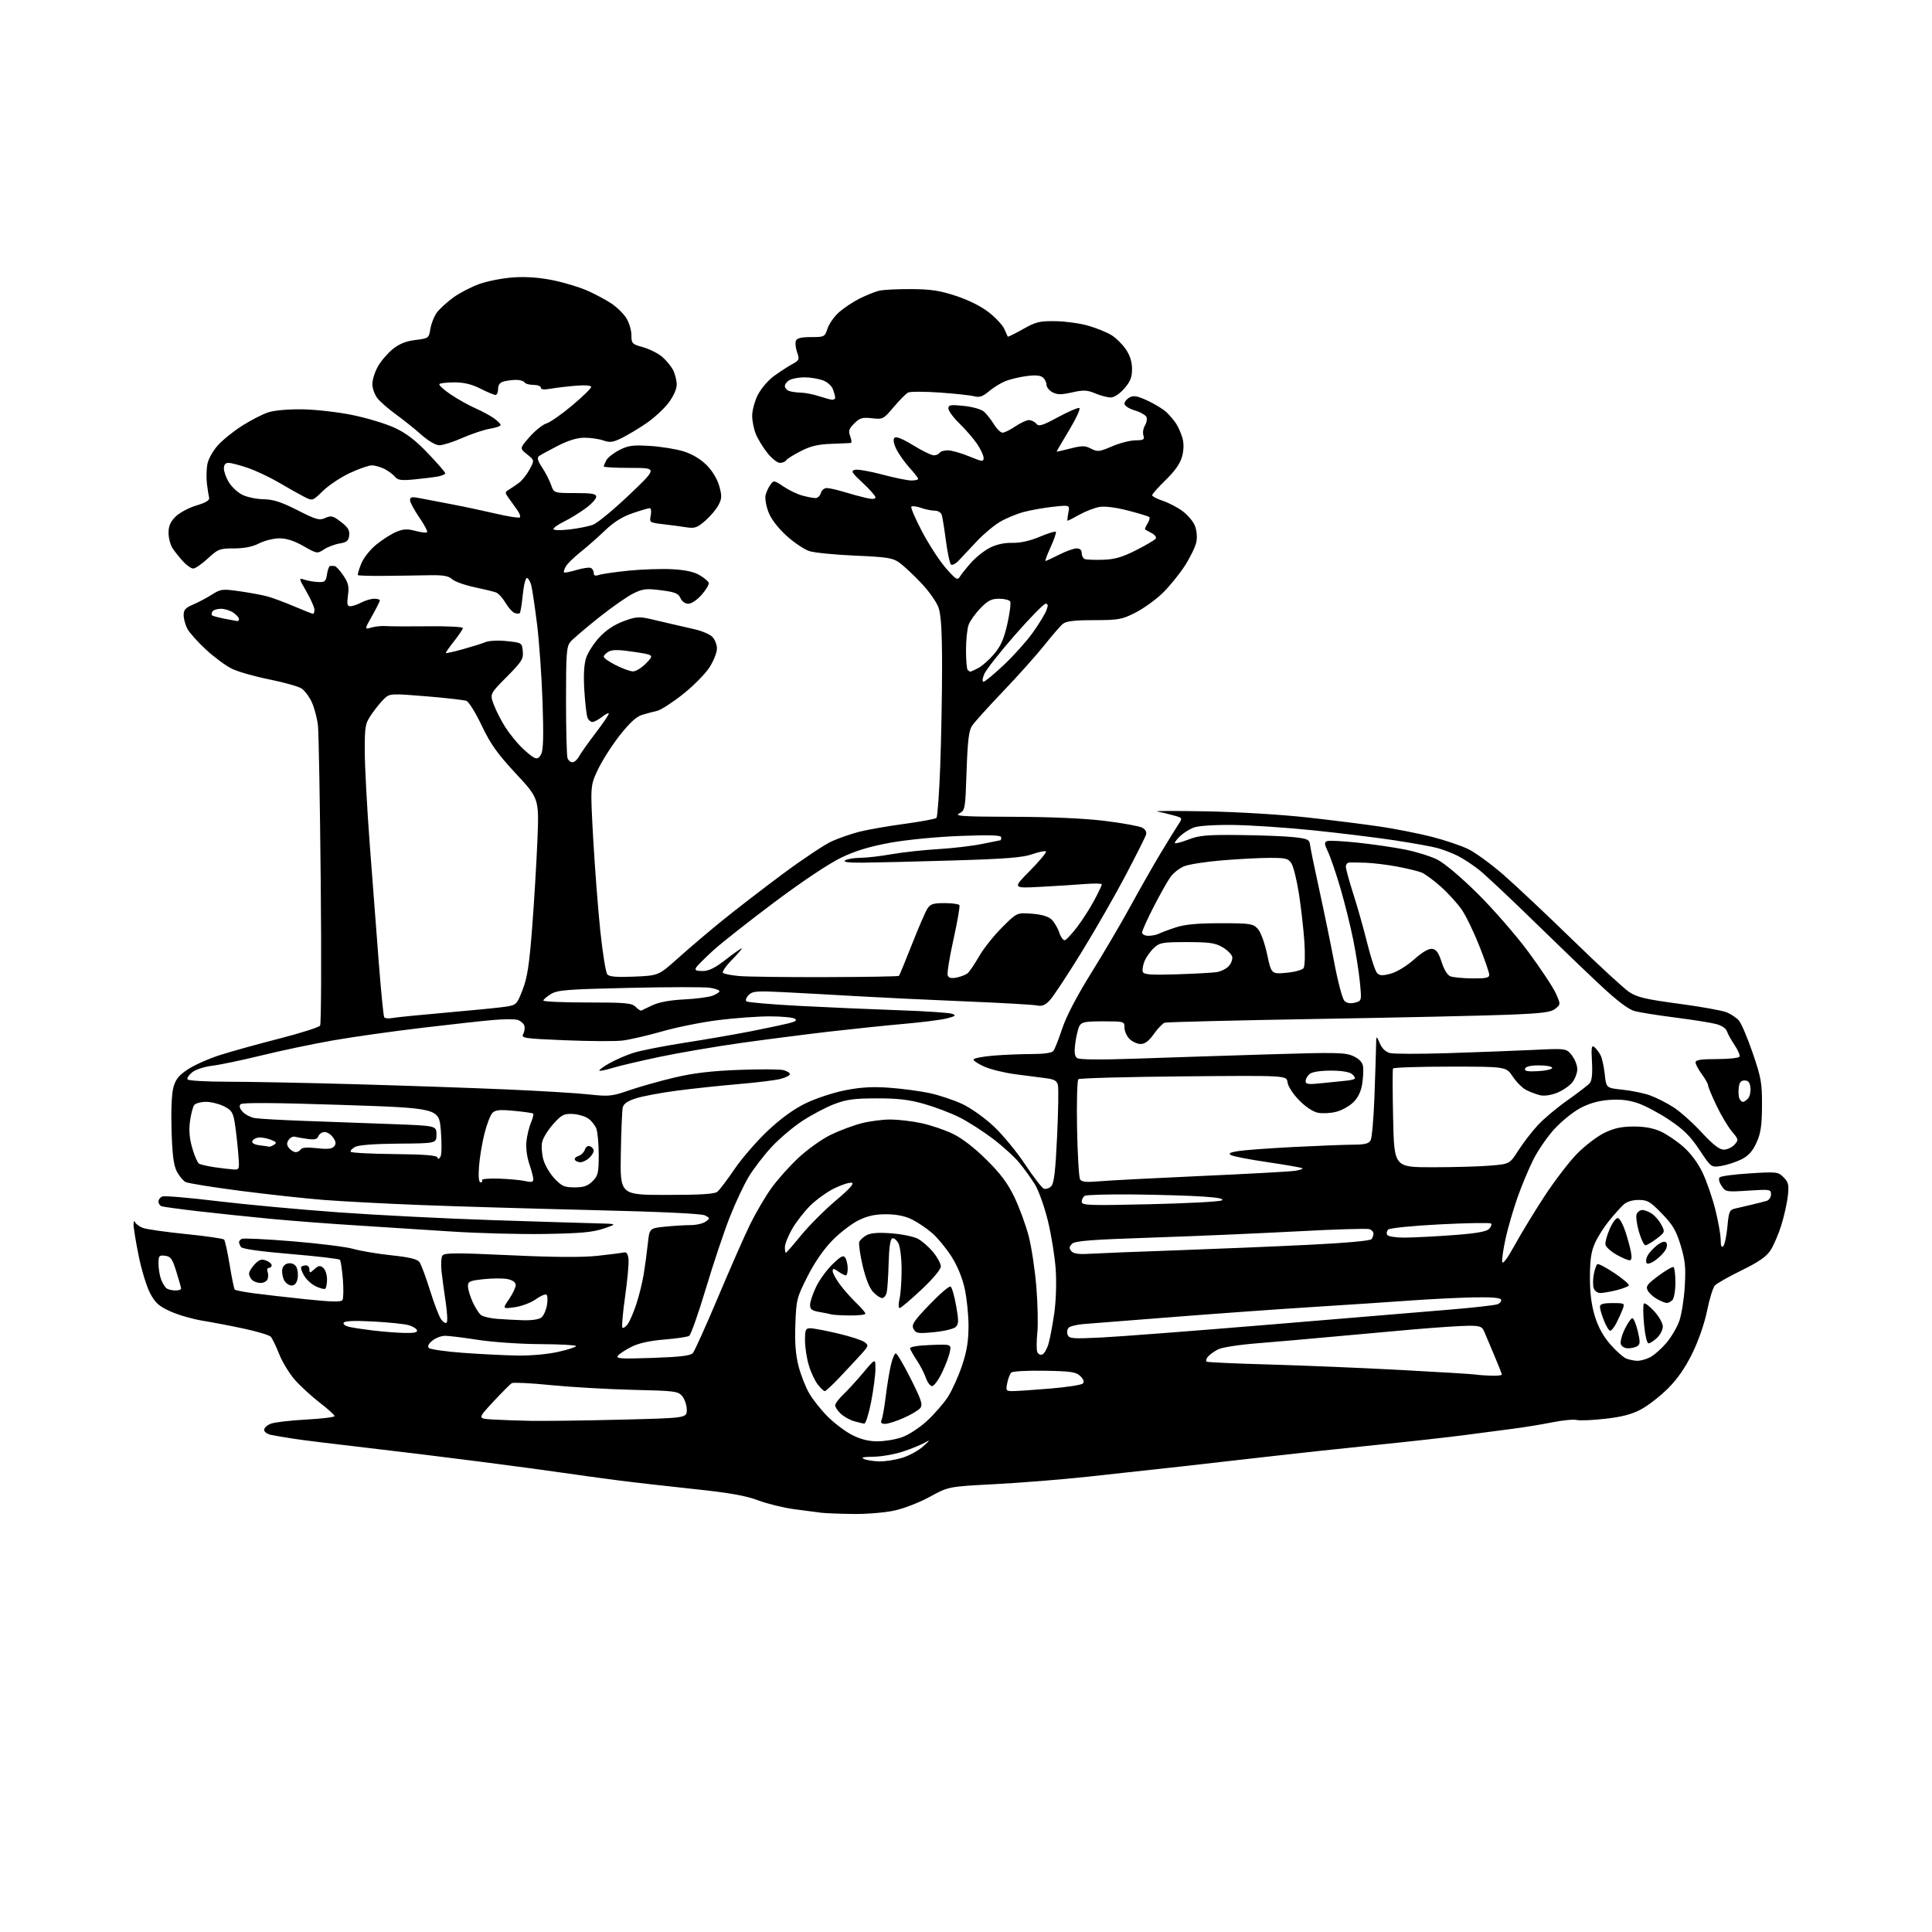 <?xml version="1.0" encoding="UTF-8" standalone="no"?>
<svg 
  version="1.1" 
  xmlns="http://www.w3.org/2000/svg" 
  xmlns:xlink="http://www.w3.org/1999/xlink" 
  xmlns:svg="http://www.w3.org/2000/svg"
  xmlns:rdf="http://www.w3.org/1999/02/22-rdf-syntax-ns#"
  xmlns:cc="http://creativecommons.org/ns#"
  xmlns:dc="http://purl.org/dc/elements/1.1/"
  viewBox="0 0 768 768"
  width="768"
  height="768"
>
<style>svg {background-color: white; }</style>"
<path stroke="none" fill="black" fill-rule="evenodd" d="M339.00,601.83C333.77,601.76 328.15,601.54 326.50,601.34C324.85,601.15 319.99,600.51 315.71,599.93C311.42,599.35 304.94,597.76 301.31,596.39C296.43,594.55 289.85,593.39 276.10,591.94C265.87,590.86 252.10,589.29 245.50,588.44C238.90,587.59 229.22,586.26 224.00,585.49C218.78,584.71 203.70,582.69 190.50,580.99C177.30,579.28 156.82,576.78 145.00,575.42C133.18,574.06 120.58,572.51 117.00,571.96C113.42,571.41 109.26,570.71 107.75,570.40C106.24,570.09 105.00,569.19 105.00,568.40C105.00,567.60 106.21,566.49 107.69,565.93C109.17,565.37 115.47,564.63 121.69,564.30C127.91,563.97 133.00,563.34 133.00,562.91C133.00,562.47 130.35,560.08 127.10,557.58C123.86,555.08 119.41,551.00 117.21,548.51C115.02,546.01 112.20,541.39 110.96,538.23C109.72,535.08 108.20,531.98 107.60,531.35C106.99,530.72 102.22,529.29 97.00,528.16C91.78,527.04 84.35,525.62 80.50,525.00C76.65,524.38 70.96,522.74 67.86,521.35C63.23,519.28 61.77,517.99 59.71,514.16C58.33,511.60 56.25,504.82 55.10,499.11C53.94,493.40 53.04,487.77 53.08,486.61C53.12,485.42 53.39,485.07 53.68,485.81C53.97,486.54 55.38,487.57 56.80,488.11C58.22,488.66 65.92,489.75 73.90,490.56C81.88,491.36 88.72,492.35 89.09,492.76C89.46,493.17 90.45,497.70 91.30,502.83C92.14,507.97 93.05,512.38 93.32,512.65C93.59,512.92 96.89,513.56 100.65,514.07C104.42,514.58 113.79,515.66 121.47,516.46C131.90,517.55 135.61,517.63 136.14,516.77C136.53,516.14 136.60,512.44 136.30,508.56C135.99,504.68 135.46,501.18 135.11,500.79C134.77,500.40 125.95,499.36 115.52,498.49C103.47,497.48 96.28,496.46 95.79,495.70C95.37,495.04 95.02,494.19 95.02,493.81C95.01,493.43 95.46,492.83 96.03,492.48C96.59,492.13 105.70,492.56 116.28,493.43C126.85,494.30 137.75,495.67 140.50,496.47C143.25,497.27 150.00,498.40 155.50,498.99C162.63,499.74 165.85,500.51 166.72,501.67C167.39,502.56 169.28,507.62 170.92,512.90C172.56,518.18 174.57,523.40 175.37,524.50C176.18,525.60 177.16,526.17 177.56,525.77C177.96,525.38 177.79,521.78 177.19,517.78C176.59,513.77 175.84,508.25 175.53,505.50C175.22,502.75 175.37,499.89 175.86,499.13C176.62,497.99 180.89,497.96 202.63,498.97C220.23,499.79 231.38,499.86 237.50,499.21C242.45,498.67 247.18,498.07 248.00,497.87C249.03,497.62 249.61,498.43 249.84,500.49C250.03,502.13 249.42,508.80 248.50,515.31C247.57,521.82 247.09,527.42 247.42,527.75C247.75,528.08 248.68,527.49 249.48,526.43C250.28,525.37 251.83,521.80 252.92,518.50C254.01,515.20 255.35,509.80 255.89,506.50C256.43,503.20 257.16,497.75 257.52,494.38C258.17,488.27 258.17,488.27 264.23,487.63C267.56,487.29 272.17,487.00 274.46,487.00C276.74,487.00 279.46,486.38 280.49,485.63C282.30,484.30 282.30,484.23 280.29,483.15C278.96,482.44 262.88,481.68 235.36,481.03C211.79,480.46 181.03,479.56 167.00,479.01C152.97,478.46 135.65,477.55 128.50,476.98C121.35,476.41 106.50,474.79 95.50,473.37C84.50,471.95 74.72,470.37 73.76,469.87C72.80,469.36 71.25,467.49 70.31,465.72C69.04,463.31 68.50,459.21 68.20,449.50C67.95,441.66 68.23,434.85 68.91,432.33C69.80,429.04 71.02,427.51 74.72,425.06C77.30,423.36 83.03,420.81 87.45,419.40C91.88,417.99 102.46,415.05 110.97,412.87C119.48,410.69 126.80,408.36 127.24,407.70C127.69,407.04 127.80,381.07 127.49,350.00C127.19,318.93 126.70,291.25 126.40,288.50C126.11,285.75 125.04,281.63 124.03,279.33C123.02,277.04 121.13,274.50 119.84,273.67C118.55,272.85 112.79,271.23 107.03,270.07C101.28,268.92 94.60,267.02 92.20,265.85C89.80,264.69 85.15,261.25 81.86,258.21C78.57,255.17 75.24,251.42 74.44,249.89C73.65,248.35 73.00,245.93 73.00,244.50C73.00,242.45 73.78,241.57 76.62,240.38C78.61,239.55 81.98,237.78 84.10,236.44C87.76,234.13 88.34,234.05 95.23,235.03C99.23,235.60 104.17,236.51 106.21,237.06C108.25,237.61 113.07,239.39 116.91,241.03C120.75,242.66 124.14,244.00 124.45,244.00C124.75,244.00 125.00,243.27 125.00,242.37C125.00,241.48 123.58,238.25 121.84,235.21C118.68,229.70 118.68,229.68 121.09,230.46C122.41,230.89 124.85,231.30 126.50,231.37C129.16,231.49 129.56,231.13 130.00,228.21C130.28,226.40 130.84,224.94 131.25,224.96C131.66,224.98 132.43,225.00 132.96,225.00C133.49,225.00 135.05,226.65 136.42,228.67C138.48,231.70 138.81,233.10 138.32,236.67C137.85,240.14 138.03,241.00 139.25,241.00C140.09,241.00 142.06,240.33 143.64,239.51C145.21,238.68 147.51,238.01 148.75,238.01C149.99,238.00 151.00,238.30 151.00,238.67C151.00,239.04 149.61,241.80 147.92,244.80C144.84,250.26 144.84,250.26 147.67,249.45C149.23,249.00 151.85,248.74 153.50,248.88C155.15,249.01 162.69,249.04 170.25,248.96C177.81,248.87 184.00,249.18 183.99,249.65C183.98,250.12 182.40,252.48 180.48,254.91C178.55,257.33 177.10,259.44 177.26,259.59C177.41,259.74 180.45,259.06 184.02,258.07C187.58,257.08 191.64,255.81 193.03,255.24C194.47,254.66 198.13,254.49 201.53,254.86C207.44,255.49 207.50,255.53 207.82,258.90C208.11,261.93 207.43,263.03 201.41,269.09C194.68,275.87 194.68,275.87 196.36,280.27C197.28,282.69 199.32,286.66 200.89,289.09C202.46,291.51 205.23,294.99 207.05,296.81C208.87,298.63 211.16,300.55 212.13,301.07C213.52,301.81 214.18,301.53 215.11,299.80C215.98,298.18 216.13,292.53 215.67,279.04C215.32,268.84 214.33,254.88 213.47,248.00C212.61,241.12 211.59,234.26 211.20,232.75C210.82,231.23 210.05,229.88 209.50,229.75C208.95,229.61 208.20,232.58 207.82,236.34C207.45,240.11 206.91,243.42 206.62,243.72C206.32,244.01 205.38,243.98 204.52,243.65C203.66,243.32 202.05,241.50 200.93,239.61C199.82,237.72 198.14,235.88 197.20,235.52C196.27,235.16 192.37,234.21 188.55,233.41C184.72,232.60 180.74,231.17 179.70,230.23C178.19,228.86 176.12,228.54 169.65,228.68C165.17,228.78 157.26,228.88 152.08,228.92C146.90,228.96 142.49,228.83 142.29,228.62C142.08,228.42 142.65,226.41 143.55,224.17C144.48,221.83 147.05,218.56 149.55,216.51C151.95,214.54 155.53,212.26 157.50,211.44C160.35,210.25 161.90,210.17 165.14,211.04C167.37,211.64 169.46,211.88 169.77,211.57C170.08,211.25 168.68,208.60 166.67,205.68C164.65,202.75 163.00,199.66 163.00,198.81C163.00,197.56 163.72,197.41 166.75,198.01C168.81,198.41 174.55,199.51 179.50,200.45C184.45,201.39 192.45,203.09 197.28,204.22C202.10,205.35 206.33,206.01 206.66,205.67C207.00,205.34 206.54,204.04 205.64,202.78C204.75,201.53 203.23,199.42 202.28,198.09C200.63,195.80 200.64,195.64 202.38,194.59C203.39,193.99 205.20,192.75 206.40,191.84C207.61,190.93 209.46,188.55 210.53,186.57C212.48,182.96 212.48,182.96 209.51,180.59C206.54,178.22 206.54,178.22 210.52,173.68C212.71,171.19 215.72,168.78 217.22,168.32C218.71,167.87 223.33,164.65 227.47,161.16C231.61,157.68 235.00,154.38 235.00,153.83C235.00,153.21 232.58,153.03 228.75,153.34C225.31,153.63 220.81,154.17 218.75,154.54C216.26,154.99 215.00,154.85 215.00,154.11C215.00,153.50 213.68,153.00 212.06,153.00C210.44,153.00 208.84,152.55 208.50,152.00C208.16,151.45 206.67,151.01 205.19,151.01C203.71,151.02 201.49,151.30 200.25,151.63C198.71,152.04 198.00,152.99 198.00,154.62C198.00,155.93 197.54,157.00 196.97,157.00C196.40,157.00 193.71,155.88 191.00,154.50C187.56,152.76 184.44,152.00 180.70,152.00C177.75,152.00 175.04,152.30 174.67,152.66C174.31,153.03 176.31,154.88 179.13,156.78C181.95,158.67 186.34,161.14 188.88,162.25C191.42,163.36 194.74,165.14 196.25,166.20C197.76,167.27 199.00,168.50 199.00,168.94C199.00,169.38 197.12,170.04 194.83,170.41C192.53,170.78 187.62,172.41 183.91,174.04C180.20,175.67 176.05,177.00 174.69,177.00C173.20,177.00 170.29,175.30 167.36,172.71C164.69,170.34 160.14,166.71 157.26,164.63C154.38,162.55 151.12,159.70 150.01,158.29C148.91,156.88 148.01,154.33 148.02,152.62C148.03,150.90 149.04,147.74 150.27,145.60C151.49,143.45 154.14,140.37 156.15,138.75C158.72,136.68 161.39,135.61 165.14,135.15C170.39,134.51 170.48,134.44 171.09,130.69C171.43,128.59 172.61,125.66 173.71,124.19C174.81,122.71 177.78,120.01 180.30,118.19C182.83,116.37 187.51,113.96 190.70,112.84C193.89,111.71 199.90,110.55 204.06,110.27C209.06,109.92 214.35,110.30 219.70,111.38C224.15,112.28 230.32,114.14 233.40,115.50C236.49,116.86 240.81,119.17 243.01,120.62C245.20,122.08 247.90,124.72 249.00,126.50C250.10,128.28 251.00,131.31 251.00,133.24C251.00,136.55 251.25,136.81 255.62,138.03C258.16,138.74 261.55,140.43 263.15,141.78C264.76,143.13 266.73,145.51 267.54,147.07C268.34,148.63 269.00,151.24 269.00,152.87C269.00,154.69 267.72,157.53 265.72,160.17C263.91,162.55 259.97,166.18 256.97,168.23C253.96,170.29 249.58,172.92 247.24,174.08C243.68,175.84 242.47,176.01 239.84,175.09C238.11,174.49 234.75,174.00 232.37,174.00C229.46,174.00 225.96,175.06 221.76,177.20C218.32,178.96 214.96,180.80 214.29,181.28C213.39,181.95 213.70,183.10 215.51,185.84C216.84,187.85 218.44,190.96 219.06,192.75C220.20,196.00 220.20,196.00 228.60,196.00C235.38,196.00 237.00,196.29 237.00,197.49C237.00,198.32 235.09,200.39 232.75,202.10C230.41,203.81 226.59,206.16 224.25,207.31C221.91,208.46 220.00,209.80 220.00,210.30C220.00,210.81 222.69,210.89 226.25,210.48C229.69,210.09 233.92,209.25 235.65,208.63C237.38,208.01 243.87,202.66 250.09,196.75C261.38,186.00 261.38,186.00 250.69,186.00C244.81,186.00 240.00,185.75 240.00,185.43C240.00,185.12 240.47,184.00 241.03,182.94C241.60,181.88 243.94,180.05 246.22,178.89C249.76,177.08 251.56,176.84 258.44,177.27C262.87,177.55 268.89,178.53 271.81,179.45C275.14,180.49 278.51,182.51 280.87,184.87C283.18,187.18 285.13,190.41 285.91,193.19C287.00,197.07 286.96,198.18 285.64,200.72C284.80,202.36 282.44,205.17 280.40,206.95C277.25,209.72 276.16,210.12 273.10,209.64C271.12,209.32 266.94,208.77 263.80,208.40C258.17,207.74 258.11,207.70 258.68,204.87C258.99,203.29 258.81,202.00 258.28,202.00C257.75,202.00 254.66,202.91 251.41,204.03C247.36,205.42 243.92,207.58 240.50,210.87C237.75,213.51 233.34,217.40 230.70,219.50C228.06,221.61 225.43,224.19 224.87,225.25C224.30,226.31 224.01,227.34 224.22,227.55C224.42,227.76 226.60,227.33 229.05,226.61C231.50,225.88 234.06,225.49 234.75,225.73C235.44,225.97 236.00,226.86 236.00,227.70C236.00,228.84 236.58,229.05 238.25,228.51C239.49,228.11 244.78,227.36 250.00,226.83C255.22,226.31 262.92,226.06 267.11,226.27C272.26,226.53 275.79,227.28 278.03,228.59C279.85,229.65 281.51,231.03 281.72,231.67C281.93,232.30 280.68,234.43 278.95,236.41C277.16,238.45 274.86,240.00 273.63,240.00C272.35,240.00 271.07,239.08 270.49,237.75C269.67,235.89 268.34,235.35 262.80,234.64C256.94,233.89 255.55,234.04 251.80,235.88C249.43,237.03 243.22,241.37 238.00,245.52C232.78,249.68 227.71,254.01 226.75,255.15C225.20,256.98 225.00,259.69 225.00,278.53C225.00,290.25 225.27,300.55 225.61,301.42C225.94,302.29 226.82,303.00 227.57,303.00C228.32,303.00 229.47,301.99 230.13,300.76C230.78,299.53 233.73,295.38 236.66,291.52C239.60,287.67 242.00,284.14 242.00,283.68C242.00,283.23 240.81,283.79 239.37,284.93C237.92,286.07 236.16,287.00 235.47,287.00C234.78,287.00 233.90,286.21 233.53,285.25C233.15,284.29 232.59,279.42 232.28,274.43C231.91,268.37 232.15,264.08 233.00,261.51C233.69,259.40 236.05,255.73 238.23,253.37C240.83,250.55 244.10,248.36 247.76,246.99C252.65,245.16 253.96,245.04 258.42,246.04C261.21,246.67 265.07,247.57 267.00,248.05C268.93,248.52 272.92,249.44 275.88,250.09C278.84,250.73 282.10,252.10 283.13,253.13C284.16,254.16 285.00,256.26 285.00,257.80C285.00,259.35 283.68,262.69 282.06,265.24C280.44,267.79 275.69,272.61 271.50,275.94C267.31,279.27 262.67,282.26 261.19,282.59C259.71,282.91 257.04,283.62 255.25,284.17C252.99,284.85 250.26,287.36 246.35,292.33C243.25,296.27 239.34,302.40 237.67,305.94C234.64,312.37 234.64,312.37 235.81,333.43C236.46,345.02 237.74,361.59 238.65,370.27C239.57,378.95 240.81,386.63 241.41,387.33C242.20,388.27 245.11,388.51 252.15,388.22C261.80,387.81 261.80,387.81 269.65,380.78C273.97,376.91 281.77,370.27 287.00,366.03C292.23,361.79 303.02,353.46 311.00,347.52C318.98,341.59 327.83,335.69 330.67,334.41C333.51,333.14 338.46,331.43 341.67,330.61C344.88,329.80 352.90,328.40 359.50,327.50C366.10,326.61 371.84,325.54 372.26,325.13C372.67,324.72 373.35,315.41 373.76,304.44C374.17,293.47 374.49,275.73 374.49,265.00C374.48,250.95 374.08,244.39 373.08,241.51C372.31,239.32 369.17,234.88 366.09,231.66C363.02,228.43 359.15,224.82 357.50,223.64C354.89,221.78 352.63,221.42 340.00,220.88C332.03,220.53 323.83,219.73 321.79,219.09C319.75,218.45 315.62,215.68 312.61,212.93C309.16,209.77 306.51,206.29 305.45,203.51C304.52,201.08 304.02,198.05 304.34,196.79C304.65,195.53 305.52,193.67 306.27,192.65C307.56,190.87 307.77,190.90 311.43,193.39C313.52,194.81 316.87,196.43 318.87,196.98C320.87,197.53 323.24,197.99 324.13,197.99C325.03,198.00 326.00,197.10 326.29,196.00C326.58,194.90 327.64,194.00 328.66,194.01C329.67,194.02 332.75,194.71 335.50,195.55C338.25,196.39 342.19,197.46 344.25,197.93C346.80,198.51 348.00,198.44 348.00,197.70C348.00,197.11 345.72,194.52 342.94,191.94C338.59,187.93 338.15,187.19 339.82,186.76C340.89,186.48 345.75,187.32 350.63,188.62C355.51,189.93 360.74,190.99 362.25,191.00C363.76,191.00 365.00,190.72 365.00,190.37C365.00,190.03 363.41,187.98 361.46,185.83C359.52,183.67 357.18,180.35 356.27,178.45C355.20,176.21 354.96,174.64 355.59,174.01C356.22,173.38 358.85,174.45 363.03,177.02C366.59,179.21 370.26,181.00 371.19,181.00C372.12,181.00 373.16,180.55 373.50,180.00C373.84,179.45 375.33,179.01 376.81,179.02C378.29,179.04 382.09,180.11 385.25,181.41C390.49,183.57 391.00,183.62 391.00,182.03C391.00,181.07 389.83,178.56 388.41,176.46C386.99,174.37 383.84,170.72 381.41,168.36C378.98,166.00 377.00,163.32 377.00,162.39C377.00,160.93 377.80,160.80 383.17,161.36C386.76,161.74 390.13,162.71 391.21,163.69C392.23,164.61 393.99,166.86 395.11,168.68C396.24,170.51 397.78,172.00 398.54,172.00C399.29,172.00 401.57,170.88 403.60,169.50C405.62,168.13 408.06,167.00 409.02,167.00C409.97,167.00 411.29,167.64 411.94,168.43C412.94,169.63 414.26,169.24 420.56,165.84C424.65,163.64 428.46,161.99 429.04,162.18C429.62,162.37 427.82,166.31 425.05,170.92C422.27,175.54 420.00,179.40 420.00,179.51C420.00,179.61 422.46,179.07 425.46,178.30C430.18,177.10 431.31,177.11 433.73,178.36C436.29,179.68 437.01,179.60 442.02,177.45C445.03,176.14 449.22,175.06 451.32,175.04C454.63,175.01 455.05,174.74 454.52,173.06C454.18,172.00 454.45,170.26 455.11,169.20C455.77,168.13 456.07,166.62 455.76,165.82C455.46,165.03 453.36,163.83 451.10,163.15C448.79,162.46 447.00,161.30 447.00,160.50C447.00,159.71 447.92,158.58 449.04,157.98C450.66,157.11 452.14,157.39 456.29,159.32C459.15,160.66 462.52,162.73 463.76,163.92C465.00,165.11 466.70,167.14 467.54,168.42C468.38,169.71 469.50,172.25 470.02,174.07C470.65,176.26 470.61,178.77 469.90,181.44C469.16,184.22 467.12,187.16 463.41,190.77C460.43,193.67 458.00,196.41 458.00,196.86C458.00,197.31 459.86,198.29 462.13,199.04C464.40,199.79 467.93,201.61 469.96,203.09C472.00,204.56 474.24,207.16 474.94,208.87C475.69,210.67 475.96,213.39 475.59,215.36C475.24,217.23 473.15,221.56 470.94,224.97C468.73,228.39 464.70,233.32 461.99,235.92C459.27,238.52 454.45,241.97 451.28,243.57C445.98,246.26 444.62,246.50 434.88,246.52C426.99,246.53 423.81,246.92 422.48,248.02C421.49,248.83 418.19,252.65 415.13,256.50C412.07,260.35 404.72,268.57 398.79,274.78C392.86,280.98 387.28,287.17 386.38,288.54C385.12,290.46 384.64,294.55 384.23,306.56C383.72,321.74 383.66,322.12 381.28,323.36C379.26,324.42 382.77,324.64 402.68,324.69C417.92,324.73 431.08,325.32 439.22,326.32C446.22,327.19 452.88,328.40 454.02,329.01C455.37,329.73 455.90,330.74 455.54,331.89C455.23,332.86 451.56,340.14 447.39,348.07C443.21,356.01 435.31,369.78 429.83,378.68C424.35,387.57 418.75,396.06 417.38,397.54C415.44,399.63 414.27,400.10 412.09,399.67C410.56,399.36 397.64,398.63 383.40,398.05C369.15,397.46 350.07,396.55 341.00,396.02C331.93,395.49 318.84,394.77 311.93,394.42C300.78,393.85 299.17,393.98 297.62,395.53C296.66,396.49 296.24,397.62 296.69,398.04C297.13,398.46 306.73,399.28 318.00,399.87C329.27,400.46 347.04,401.23 357.48,401.59C367.92,401.94 377.37,402.58 378.48,403.00C380.18,403.64 379.88,403.92 376.50,404.81C374.30,405.38 366.65,406.37 359.50,406.99C352.35,407.62 338.85,409.02 329.50,410.10C320.15,411.19 304.40,413.21 294.50,414.60C284.60,415.99 270.20,418.45 262.50,420.06C254.80,421.67 246.29,423.67 243.59,424.50C240.88,425.33 238.48,425.82 238.26,425.59C238.03,425.36 239.79,424.06 242.17,422.70C244.55,421.34 248.84,419.47 251.69,418.55C254.55,417.63 263.77,415.81 272.19,414.50C280.61,413.19 292.45,411.14 298.50,409.95C304.55,408.75 311.26,407.34 313.42,406.80C316.32,406.08 316.97,405.60 315.92,404.93C315.14,404.44 310.68,404.03 306.00,404.02C301.32,404.02 292.14,404.68 285.60,405.50C279.05,406.32 268.95,408.34 263.16,410.01C257.36,411.67 250.28,413.30 247.41,413.64C244.55,413.98 234.29,413.92 224.62,413.52C208.04,412.83 207.10,412.68 208.02,410.97C208.55,409.96 208.73,408.45 208.40,407.61C208.08,406.77 206.90,405.79 205.79,405.43C204.67,405.08 200.32,405.08 196.13,405.45C191.93,405.81 179.05,407.23 167.50,408.61C155.95,409.98 140.10,412.22 132.29,413.59C124.47,414.96 111.74,417.63 104.00,419.54C96.25,421.44 87.44,423.28 84.41,423.64C81.34,424.00 77.82,425.14 76.44,426.22C75.09,427.29 74.24,428.57 74.55,429.08C74.86,429.59 82.04,430.00 90.50,430.00C98.97,430.00 121.78,430.45 141.20,430.99C160.61,431.54 187.53,432.47 201.00,433.05C214.47,433.63 229.37,434.53 234.10,435.05C242.07,435.92 243.23,435.80 250.10,433.42C254.17,432.02 262.23,429.74 268.00,428.37C275.63,426.56 282.63,425.73 293.63,425.30C301.95,424.98 309.93,425.02 311.38,425.38C312.82,425.74 314.00,426.46 314.00,426.98C314.00,427.50 312.31,428.36 310.25,428.89C308.19,429.43 300.65,430.35 293.50,430.95C286.35,431.56 275.32,432.73 269.00,433.56C262.68,434.39 255.36,435.77 252.75,436.62C249.36,437.72 247.86,438.78 247.53,440.33C247.28,441.52 246.94,449.81 246.78,458.75C246.50,475.00 246.50,475.00 265.06,475.00C278.42,475.00 284.05,474.65 285.16,473.75C286.01,473.06 289.09,468.99 292.00,464.71C294.92,460.43 300.86,453.58 305.20,449.49C310.44,444.57 315.53,440.88 320.30,438.56C324.26,436.64 331.31,434.31 335.96,433.40C342.16,432.18 346.83,431.91 353.46,432.39C358.43,432.74 365.61,433.70 369.41,434.50C373.21,435.31 379.09,437.26 382.48,438.84C385.96,440.47 391.42,444.35 395.06,447.77C398.60,451.10 404.20,457.89 407.50,462.87C410.80,467.84 414.14,472.18 414.93,472.49C415.71,472.81 417.03,472.40 417.85,471.58C418.99,470.43 419.55,465.81 420.21,451.79C420.68,441.73 420.83,432.51 420.53,431.31C420.11,429.60 419.05,429.01 415.75,428.60C413.41,428.32 407.95,427.61 403.61,427.03C399.27,426.45 393.76,425.10 391.36,424.04C388.96,422.98 387.00,421.70 387.00,421.20C387.00,420.70 390.44,420.00 394.65,419.65C398.86,419.29 405.78,419.00 410.03,419.00C415.02,419.00 418.10,418.56 418.74,417.75C419.28,417.06 420.86,413.05 422.26,408.84C423.88,403.97 428.05,395.97 433.74,386.84C438.65,378.95 445.72,366.93 449.43,360.13C453.15,353.32 458.53,343.87 461.39,339.13C464.25,334.38 467.39,329.29 468.37,327.81C470.15,325.12 470.15,325.12 466.32,324.08C464.22,323.50 461.38,322.82 460.00,322.57C458.62,322.32 467.40,322.30 479.50,322.52C491.83,322.75 509.41,323.81 519.50,324.93C529.40,326.03 542.45,327.67 548.50,328.56C554.55,329.46 563.77,331.28 569.00,332.60C574.23,333.93 580.83,336.15 583.67,337.54C586.51,338.93 592.81,343.53 597.67,347.76C602.53,351.99 614.91,363.65 625.19,373.67C635.48,383.70 645.60,393.02 647.69,394.39C650.82,396.44 654.36,397.27 667.44,399.01C676.21,400.18 684.76,401.72 686.44,402.43C688.12,403.14 690.28,404.60 691.23,405.67C692.19,406.74 694.65,412.54 696.72,418.56C700.10,428.42 700.46,430.48 700.42,439.50C700.38,447.48 699.94,450.45 698.24,454.20C696.70,457.61 695.07,459.43 692.31,460.83C690.21,461.89 686.64,463.07 684.37,463.45C680.24,464.13 680.24,464.13 675.57,457.11C671.94,451.64 669.25,448.98 663.52,445.14C659.46,442.43 653.80,439.43 650.94,438.48C647.27,437.26 643.87,436.90 639.48,437.25C635.23,437.59 631.56,438.66 628.02,440.58C625.16,442.14 620.58,445.86 617.85,448.86C615.11,451.85 611.38,457.27 609.55,460.90C607.73,464.53 604.88,471.32 603.24,476.00C601.59,480.68 599.47,487.96 598.53,492.18C597.60,496.41 596.98,500.66 597.16,501.62C597.37,502.71 599.19,500.28 602.00,495.17C604.48,490.66 609.79,481.91 613.82,475.73C617.85,469.56 623.70,461.89 626.82,458.71C629.94,455.52 634.82,451.78 637.66,450.38C641.52,448.49 644.45,447.84 649.27,447.81C653.59,447.79 657.15,448.42 660.10,449.75C662.52,450.84 666.63,453.62 669.23,455.93C672.19,458.56 675.06,462.45 676.88,466.32C678.48,469.72 680.74,476.30 681.90,480.94C683.05,485.58 684.00,490.96 684.00,492.89C684.00,495.28 684.33,496.07 685.02,495.38C685.58,494.82 686.32,491.34 686.67,487.66C687.24,481.48 687.49,480.92 689.90,480.38C691.33,480.06 694.30,479.37 696.50,478.84C698.70,478.31 701.29,477.65 702.25,477.37C703.21,477.09 704.00,475.93 704.00,474.78C704.00,472.79 703.64,472.73 694.98,473.29C686.18,473.86 685.92,473.81 684.33,471.38C683.37,469.92 683.07,468.53 683.60,468.01C684.10,467.52 689.50,466.81 695.62,466.43C706.29,465.76 706.82,465.82 708.99,467.99C710.94,469.94 711.18,470.96 710.70,475.38C710.39,478.19 709.22,483.46 708.08,487.09C706.95,490.71 705.00,495.21 703.76,497.09C702.12,499.57 698.98,501.73 692.28,505.00C687.21,507.48 682.45,510.18 681.69,511.00C680.94,511.82 679.54,516.33 678.60,521.00C677.57,526.07 675.20,532.91 672.73,537.96C669.92,543.69 666.79,548.20 663.02,551.96C659.95,555.01 655.17,558.72 652.39,560.22C648.72,562.20 644.81,563.23 638.14,563.98C633.09,564.56 627.93,564.77 626.69,564.46C625.45,564.15 621.08,564.58 616.97,565.41C612.86,566.24 605.90,567.38 601.50,567.94C597.10,568.50 588.55,569.62 582.50,570.43C576.45,571.24 560.25,573.05 546.50,574.45C532.75,575.86 513.85,577.89 504.50,578.98C495.15,580.06 479.18,581.88 469.00,583.01C458.82,584.15 442.20,585.97 432.07,587.05C421.93,588.14 405.39,589.46 395.33,589.98C377.02,590.94 377.02,590.94 369.62,595.00C365.46,597.28 359.22,599.69 355.36,600.51C351.59,601.31 344.23,601.91 339.00,601.83zM349.57,580.93C351.81,580.97 355.86,580.34 358.57,579.53C361.28,578.73 365.07,576.66 367.00,574.93C369.67,572.54 369.87,572.17 367.86,573.35C366.40,574.21 362.48,575.83 359.14,576.95C355.80,578.08 350.46,579.03 347.28,579.07C343.13,579.12 342.06,579.38 343.50,580.00C344.60,580.47 347.33,580.89 349.57,580.93zM348.57,572.95C351.36,572.98 355.76,572.28 358.36,571.39C361.05,570.48 365.38,567.68 368.44,564.88C371.39,562.18 375.17,557.84 376.84,555.24C378.50,552.63 381.02,547.05 382.43,542.82C384.35,537.09 385.00,533.09 385.00,527.02C385.00,522.55 384.29,515.79 383.43,512.00C382.46,507.73 380.43,502.88 378.11,499.30C376.04,496.11 372.69,492.04 370.65,490.26C368.61,488.47 365.06,486.05 362.76,484.88C359.91,483.42 356.64,482.73 352.49,482.69C348.04,482.65 345.05,483.27 341.45,485.00C338.73,486.31 334.02,489.89 330.98,492.97C327.44,496.58 323.88,501.71 321.01,507.37C316.74,515.80 316.53,516.61 316.17,526.40C315.90,533.68 316.26,538.46 317.43,543.04C318.33,546.56 320.26,551.47 321.71,553.94C323.15,556.41 326.45,560.55 329.03,563.13C331.62,565.71 335.93,568.97 338.61,570.37C341.90,572.08 345.16,572.92 348.57,572.95zM343.56,565.91C342.98,565.86 341.14,565.42 339.47,564.94C337.80,564.45 335.44,563.13 334.22,561.99C333.00,560.85 332.00,559.35 332.00,558.65C332.00,557.95 333.41,556.05 335.12,554.44C336.84,552.82 340.44,548.89 343.12,545.70C348.00,539.90 348.00,539.90 348.00,544.11C348.00,546.43 347.24,552.30 346.31,557.16C345.37,562.02 344.14,565.96 343.56,565.91zM351.86,566.00C350.28,566.00 349.95,565.58 350.49,564.25C350.88,563.29 351.61,559.12 352.11,555.00C352.61,550.88 353.51,545.36 354.11,542.75C354.71,540.14 355.60,538.00 356.09,538.00C356.58,538.00 359.26,542.54 362.04,548.09C366.33,556.62 366.90,558.41 365.80,559.75C365.09,560.61 362.12,562.38 359.22,563.66C356.32,564.95 353.01,566.00 351.86,566.00zM211.00,564.81C216.22,564.91 232.31,564.70 246.75,564.34C273.00,563.68 273.00,563.68 273.00,560.45C273.00,558.67 272.21,556.25 271.25,555.06C269.60,553.02 268.48,552.88 251.50,552.48C241.60,552.24 226.98,551.40 219.02,550.61C211.05,549.81 204.04,549.46 203.43,549.83C202.82,550.20 199.52,553.51 196.09,557.20C189.87,563.90 189.87,563.90 195.68,564.26C198.88,564.46 205.78,564.71 211.00,564.81zM327.86,553.00C327.47,553.00 326.21,551.81 325.07,550.36C323.93,548.91 322.32,545.46 321.50,542.68C320.67,539.91 320.00,535.47 320.00,532.82C320.00,528.57 320.25,528.00 322.13,528.00C323.30,528.00 328.19,528.93 333.01,530.06C337.83,531.19 342.61,532.73 343.64,533.49C345.41,534.79 345.33,535.04 342.01,538.68C340.10,540.78 336.29,544.86 333.55,547.75C330.81,550.64 328.25,553.00 327.86,553.00zM402.62,552.98C404.21,552.98 410.88,552.52 417.46,551.98C424.03,551.43 429.86,550.54 430.42,549.98C431.09,549.31 430.77,548.34 429.46,547.04C427.76,545.37 425.84,545.08 415.21,544.89C408.45,544.77 402.50,545.10 401.98,545.62C401.46,546.14 400.75,548.01 400.39,549.78C399.79,552.81 399.92,553.00 402.62,552.98zM370.52,551.00C369.79,551.00 368.69,549.54 368.06,547.75C367.44,545.96 365.83,542.83 364.48,540.79C363.13,538.75 361.91,536.61 361.76,536.04C361.60,535.38 364.66,534.86 369.84,534.66C378.18,534.34 378.18,534.34 377.58,537.42C377.24,539.11 375.82,542.86 374.41,545.75C373.00,548.64 371.26,551.00 370.52,551.00zM592.75,546.86C595.09,546.94 597.00,546.74 597.00,546.42C597.00,546.10 595.63,542.61 593.95,538.67C592.27,534.73 590.48,530.49 589.97,529.25C589.17,527.32 588.30,527.00 583.77,527.01C580.87,527.02 571.08,527.67 562.00,528.45C552.92,529.24 538.30,530.56 529.50,531.38C520.70,532.21 507.52,533.36 500.22,533.94C492.63,534.53 485.74,535.60 484.15,536.42C482.61,537.22 480.80,538.53 480.13,539.35C479.45,540.16 479.26,541.03 479.70,541.29C480.14,541.54 491.30,542.05 504.50,542.41C517.70,542.78 541.10,543.75 556.50,544.57C571.90,545.39 585.40,546.21 586.50,546.40C587.60,546.58 590.41,546.79 592.75,546.86zM650.80,540.94C652.06,540.97 654.38,540.34 655.95,539.53C657.52,538.72 660.40,536.19 662.35,533.91C664.30,531.63 666.63,527.68 667.54,525.13C668.44,522.59 669.43,516.39 669.72,511.36C670.17,503.77 669.89,501.00 668.08,495.03C666.30,489.16 664.94,486.86 660.64,482.43C656.00,477.64 654.92,477.00 651.38,477.00C648.83,477.00 646.64,477.69 645.34,478.90C644.21,479.95 641.67,482.78 639.69,485.21C637.70,487.63 635.17,491.61 634.06,494.06C632.52,497.46 632.04,500.65 632.02,507.64C632.01,514.01 632.61,518.75 633.99,523.25C635.33,527.59 637.36,531.26 640.16,534.45C642.46,537.06 645.27,539.57 646.42,540.03C647.56,540.49 649.53,540.90 650.80,540.94zM259.33,539.79C270.21,539.42 274.48,538.92 275.40,537.89C276.09,537.13 280.63,527.05 285.50,515.50C290.36,503.95 296.11,490.90 298.28,486.50C300.45,482.10 304.16,475.78 306.52,472.45C308.88,469.13 313.75,463.66 317.34,460.30C320.93,456.94 326.71,452.81 330.19,451.12C333.66,449.43 339.18,447.36 342.46,446.52C345.74,445.68 350.91,445.01 353.96,445.02C357.01,445.03 362.50,445.67 366.17,446.45C369.84,447.23 375.47,449.12 378.67,450.66C382.36,452.42 387.29,456.21 392.10,460.98C397.82,466.64 400.59,470.36 403.29,476.00C405.26,480.12 407.79,487.04 408.92,491.37C410.04,495.71 411.42,504.81 411.97,511.61C412.52,518.40 412.69,526.64 412.35,529.91C412.01,533.18 412.00,536.55 412.33,537.41C412.66,538.27 413.55,538.73 414.32,538.43C415.09,538.14 416.20,536.23 416.79,534.20C417.39,532.16 418.41,526.71 419.08,522.08C419.78,517.14 420.02,509.91 419.66,504.58C419.32,499.59 417.92,490.89 416.54,485.26C415.16,479.62 412.83,473.10 411.36,470.76C409.89,468.42 407.14,464.60 405.25,462.29C403.36,459.97 398.60,455.63 394.66,452.64C390.72,449.65 384.71,445.81 381.30,444.11C377.89,442.41 371.59,440.03 367.30,438.81C361.35,437.12 356.88,436.60 348.50,436.62C339.44,436.64 336.44,437.05 331.50,438.95C328.20,440.22 322.51,443.24 318.85,445.65C315.19,448.06 309.72,452.69 306.71,455.95C303.69,459.21 299.62,464.51 297.66,467.73C295.71,470.95 292.26,478.29 290.01,484.04C287.75,489.79 283.49,502.55 280.54,512.39C277.59,522.23 274.62,530.62 273.95,531.03C273.28,531.45 268.85,532.10 264.11,532.48C258.55,532.93 253.98,533.92 251.21,535.28C248.85,536.45 246.38,538.05 245.71,538.84C244.67,540.10 246.47,540.23 259.33,539.79zM205.63,538.85C210.95,538.94 217.73,538.33 221.88,537.39C225.79,536.51 229.00,535.47 229.00,535.08C229.00,534.69 222.59,534.35 214.75,534.31C206.89,534.28 195.82,533.52 190.07,532.62C184.34,531.73 178.43,531.00 176.93,531.00C175.44,531.00 173.16,531.87 171.86,532.93C170.29,534.21 169.84,535.19 170.50,535.85C171.05,536.39 177.12,537.26 184.00,537.77C190.88,538.28 200.61,538.77 205.63,538.85zM647.22,535.98C645.96,535.99 644.66,535.28 644.32,534.39C643.98,533.51 644.67,530.81 645.84,528.39C647.01,525.98 648.38,524.00 648.89,524.00C649.39,524.00 650.35,526.30 651.03,529.11C652.04,533.35 652.02,534.37 650.88,535.10C650.12,535.58 648.47,535.98 647.22,535.98zM655.30,534.00C654.70,534.00 653.92,530.69 653.53,526.43C653.13,522.26 653.12,518.55 653.49,518.18C653.86,517.81 655.70,519.19 657.58,521.24C659.46,523.29 661.00,526.02 661.00,527.31C661.00,528.60 659.96,530.63 658.69,531.83C657.41,533.02 655.89,534.00 655.30,534.00zM437.78,531.68C444.77,531.34 475.02,529.02 505.00,526.53C534.98,524.04 567.15,521.36 576.50,520.58C585.85,519.80 594.31,518.84 595.29,518.46C596.28,518.07 596.91,517.25 596.69,516.63C596.42,515.86 592.78,515.58 585.40,515.74C579.40,515.87 568.20,516.43 560.50,516.99C552.80,517.55 535.70,518.68 522.50,519.51C509.30,520.33 484.32,522.12 467.00,523.48C449.68,524.84 433.34,526.12 430.69,526.33C428.05,526.55 425.40,527.20 424.81,527.79C424.22,528.38 424.03,529.64 424.39,530.59C424.99,532.14 426.32,532.24 437.78,531.68zM160.83,529.87C164.57,529.96 166.05,529.64 165.77,528.80C165.55,528.15 164.05,527.23 162.43,526.77C160.82,526.30 154.50,525.65 148.40,525.32C141.03,524.92 137.07,525.07 136.64,525.78C136.26,526.40 137.24,527.11 139.02,527.50C140.69,527.87 145.08,528.52 148.78,528.95C152.47,529.38 157.90,529.80 160.83,529.87zM371.35,529.55C364.88,530.17 364.10,530.05 363.15,528.28C362.25,526.59 363.13,525.24 369.52,518.58C373.60,514.32 377.36,511.10 377.88,511.42C378.40,511.74 379.39,515.18 380.08,519.05C381.14,525.00 381.12,526.31 379.92,527.48C379.14,528.24 375.28,529.17 371.35,529.55zM640.08,529.00C639.61,529.00 638.49,527.19 637.61,524.98C636.72,522.77 636.00,520.29 636.00,519.48C636.00,518.37 637.25,518.00 640.98,518.00C645.87,518.00 645.94,518.04 645.00,520.51C644.47,521.89 643.35,524.36 642.50,526.01C641.65,527.65 640.56,529.00 640.08,529.00zM208.06,524.82C211.27,524.92 214.29,524.47 215.20,523.75C216.07,523.06 217.07,520.85 217.42,518.83C217.77,516.81 217.67,514.92 217.20,514.63C216.73,514.33 214.80,515.19 212.92,516.53C211.03,517.87 207.29,519.27 204.60,519.64C199.72,520.31 199.72,520.31 202.36,516.42C203.81,514.29 205.00,511.78 205.00,510.85C205.00,509.77 203.87,508.91 201.89,508.48C200.17,508.10 195.90,508.10 192.39,508.48C186.70,509.08 186.00,509.40 186.02,511.33C186.03,512.52 186.86,515.30 187.86,517.50C188.86,519.70 190.33,522.03 191.12,522.69C191.91,523.34 194.79,524.04 197.53,524.26C200.26,524.47 205.00,524.72 208.06,524.82zM337.75,522.92C334.31,522.88 331.05,522.69 330.50,522.50C329.95,522.32 327.81,521.88 325.75,521.54C322.74,521.03 322.00,520.48 322.01,518.70C322.02,517.49 323.10,514.25 324.43,511.50C325.75,508.75 328.70,504.71 330.97,502.52C334.36,499.27 335.27,498.81 336.04,500.02C336.55,500.84 336.98,502.74 336.98,504.25C336.99,505.76 336.65,507.00 336.22,507.00C335.79,507.00 334.44,506.30 333.22,505.44C331.38,504.16 331.00,504.13 331.00,505.29C331.00,506.07 332.29,508.45 333.88,510.60C335.46,512.74 338.38,516.05 340.38,517.95C342.37,519.84 344.00,521.75 344.00,522.20C344.00,522.64 341.19,522.96 337.75,522.92zM357.62,519.98C357.12,519.99 357.10,518.39 357.59,516.25C358.05,514.19 358.42,508.90 358.40,504.50C358.38,500.05 357.81,495.47 357.12,494.19C356.43,492.92 355.33,492.05 354.68,492.27C353.91,492.53 353.41,495.92 353.25,502.08C353.11,507.26 352.77,512.51 352.48,513.75C352.20,514.99 351.37,516.00 350.66,516.00C349.94,516.00 348.32,514.90 347.06,513.57C345.63,512.04 344.08,508.14 342.91,503.10C341.88,498.68 341.28,494.44 341.57,493.68C341.87,492.91 343.19,491.70 344.51,490.99C346.17,490.11 349.23,489.88 354.34,490.27C358.43,490.58 363.13,491.53 364.79,492.39C366.46,493.25 369.21,495.65 370.91,497.71C372.61,499.77 374.00,502.34 374.00,503.43C374.00,504.60 370.84,508.37 366.25,512.68C361.99,516.68 358.10,519.97 357.62,519.98zM662.55,517.96C661.97,517.94 660.27,517.25 658.78,516.44C657.28,515.63 655.58,514.09 655.01,513.02C654.12,511.35 654.70,510.55 659.24,507.16C662.13,505.00 664.84,503.44 665.25,503.68C665.66,503.92 666.00,506.70 666.00,509.86C666.00,513.02 665.46,516.14 664.80,516.80C664.14,517.46 663.13,517.98 662.55,517.96zM636.12,514.00C635.03,514.00 633.86,513.12 633.51,512.04C633.17,510.97 633.19,508.49 633.56,506.53C633.93,504.58 634.57,502.77 634.99,502.51C635.40,502.25 638.50,503.89 641.86,506.14C645.22,508.40 647.76,510.58 647.50,511.00C647.24,511.41 645.03,512.26 642.57,512.88C640.12,513.49 637.22,514.00 636.12,514.00zM69.75,512.98C70.99,512.99 71.99,512.66 71.99,512.25C71.98,511.84 71.13,508.80 70.10,505.50C68.51,500.36 67.86,499.45 65.62,499.18C63.23,498.90 63.00,499.18 63.00,502.37C63.00,504.29 63.48,507.13 64.06,508.66C64.65,510.20 65.66,511.80 66.31,512.21C66.97,512.63 68.51,512.98 69.75,512.98zM129.25,512.32C128.84,512.56 127.14,512.10 125.48,511.31C123.81,510.51 121.72,508.57 120.82,507.00C119.92,505.43 119.44,503.89 119.76,503.58C120.07,503.26 120.93,503.00 121.67,503.00C122.40,503.00 123.00,503.74 123.00,504.65C123.00,506.15 123.19,506.14 124.98,504.52C126.60,503.05 127.24,502.95 128.48,503.98C129.32,504.68 130.00,506.74 130.00,508.56C130.00,510.39 129.66,512.08 129.25,512.32zM115.92,511.00C114.90,511.00 113.58,510.08 112.97,508.95C112.37,507.82 112.02,505.91 112.19,504.70C112.38,503.33 113.32,502.38 114.68,502.19C116.00,502.00 117.25,502.60 117.84,503.70C118.38,504.70 118.58,506.75 118.29,508.26C117.94,510.07 117.14,511.00 115.92,511.00zM103.59,510.00C102.39,510.00 100.86,509.46 100.20,508.80C99.54,508.14 99.00,507.00 99.00,506.26C99.00,505.52 100.01,503.85 101.25,502.56C103.01,500.71 103.99,500.39 105.75,501.07C106.99,501.54 108.00,502.40 108.00,502.97C108.00,503.54 107.50,504.00 106.89,504.00C106.28,504.00 106.05,504.68 106.36,505.50C106.68,506.32 106.68,507.68 106.36,508.50C106.05,509.32 104.80,510.00 103.59,510.00zM658.07,500.95C656.32,502.20 654.89,502.64 654.52,502.04C654.18,501.49 654.38,500.17 654.95,499.10C655.52,498.03 657.19,496.21 658.66,495.05C660.30,493.76 661.70,493.30 662.26,493.86C662.83,494.43 662.76,495.58 662.09,496.82C661.49,497.94 659.68,499.80 658.07,500.95zM647.73,500.98C647.05,500.97 644.70,499.95 642.51,498.71C640.31,497.46 638.37,495.69 638.19,494.76C638.02,493.84 638.79,491.00 639.92,488.45C641.11,485.75 642.49,483.99 643.23,484.23C643.93,484.45 645.23,486.85 646.12,489.57C647.01,492.28 648.01,495.96 648.34,497.75C648.76,499.98 648.57,500.99 647.73,500.98zM433.28,498.39C436.70,498.18 452.32,497.56 468.00,497.01C483.68,496.45 507.30,495.47 520.50,494.82C535.08,494.10 544.79,493.22 545.23,492.57C545.64,491.98 545.98,490.99 545.98,490.36C545.99,489.73 545.29,488.94 544.43,488.61C543.57,488.28 530.63,488.67 515.68,489.48C500.73,490.28 474.80,491.40 458.05,491.96C433.65,492.77 427.31,493.26 426.14,494.44C424.99,495.58 424.93,496.21 425.86,497.33C426.73,498.38 428.73,498.66 433.28,498.39zM312.39,498.00C312.60,498.00 315.35,494.85 318.50,491.00C321.65,487.15 327.83,480.96 332.23,477.25C337.80,472.55 339.72,470.40 338.55,470.16C337.63,469.98 334.53,470.97 331.68,472.37C328.82,473.77 324.53,476.84 322.13,479.20C319.74,481.57 316.48,485.75 314.90,488.50C313.31,491.25 312.01,494.51 312.01,495.75C312.00,496.99 312.17,498.00 312.39,498.00zM654.09,495.00C653.52,495.00 652.36,492.59 651.50,489.65C650.65,486.71 650.23,483.56 650.58,482.65C650.93,481.74 651.97,481.00 652.88,481.00C653.80,481.00 655.56,481.70 656.78,482.56C658.01,483.42 659.67,485.40 660.48,486.96C661.90,489.71 661.84,489.88 658.54,492.40C656.67,493.83 654.67,495.00 654.09,495.00zM558.31,491.97C561.71,491.95 570.32,491.52 577.44,491.00C586.60,490.33 590.82,489.61 591.88,488.55C592.71,487.72 593.08,486.74 592.71,486.37C592.33,486.00 583.22,486.15 572.46,486.70C561.42,487.27 552.43,488.17 551.83,488.77C551.25,489.35 551.08,490.31 551.45,490.91C551.82,491.51 554.90,491.99 558.31,491.97zM216.50,490.52C206.60,490.68 189.72,490.23 179.00,489.52C168.28,488.81 151.18,487.71 141.00,487.07C130.82,486.44 115.75,485.28 107.50,484.50C99.25,483.71 86.42,482.37 79.00,481.51C71.58,480.65 64.94,479.75 64.25,479.51C63.56,479.26 63.00,478.42 63.00,477.64C63.00,476.85 63.70,475.94 64.56,475.61C65.42,475.28 75.21,476.12 86.31,477.46C97.42,478.81 119.10,480.81 134.50,481.92C149.90,483.03 177.35,484.42 195.50,485.01C213.65,485.60 232.32,486.18 237.00,486.29C245.50,486.50 245.50,486.50 240.00,488.36C235.62,489.85 230.84,490.28 216.50,490.52zM457.01,478.70C471.87,478.36 484.76,477.68 485.64,477.18C486.74,476.56 484.44,476.08 478.38,475.66C473.49,475.31 461.16,474.94 450.97,474.82C440.78,474.71 431.89,474.95 431.22,475.36C430.55,475.78 430.00,476.84 430.00,477.72C430.00,479.16 432.66,479.26 457.01,478.70zM228.41,472.00C232.05,472.00 233.64,471.45 235.55,469.55C237.74,467.35 238.00,466.25 238.00,459.11C238.00,454.72 237.57,450.00 237.04,448.62C236.52,447.24 235.01,445.39 233.68,444.53C232.36,443.66 229.55,442.88 227.45,442.81C224.13,442.68 223.13,443.22 219.88,446.88C217.82,449.20 215.85,452.39 215.51,453.97C215.16,455.54 215.37,458.65 215.97,460.87C216.56,463.10 218.56,466.51 220.40,468.46C223.30,471.53 224.35,472.00 228.41,472.00zM191.04,470.00C191.63,470.00 191.88,469.61 191.59,469.14C191.30,468.67 194.31,468.39 198.28,468.52C202.25,468.65 206.96,469.08 208.75,469.49C211.25,470.06 212.00,469.90 212.00,468.79C212.00,468.00 211.28,465.24 210.40,462.66C209.47,459.94 208.99,456.19 209.26,453.73C209.51,451.41 210.32,448.05 211.06,446.29C211.80,444.52 212.20,442.89 211.95,442.67C211.70,442.44 208.29,441.95 204.37,441.58C198.73,441.04 196.93,441.21 195.76,442.38C194.94,443.20 193.51,446.92 192.57,450.66C191.63,454.40 190.66,460.28 190.41,463.73C190.11,467.83 190.33,470.00 191.04,470.00zM436.86,469.59C440.51,469.26 458.80,468.31 477.50,467.47C496.20,466.64 513.01,465.71 514.85,465.41C516.70,465.12 518.00,464.66 517.74,464.41C517.49,464.16 511.37,463.08 504.13,462.02C496.90,460.96 490.26,459.69 489.38,459.19C488.16,458.51 488.83,458.12 492.14,457.58C494.54,457.19 504.38,456.46 514.00,455.96C523.62,455.47 534.30,455.05 537.71,455.03C542.59,455.01 544.13,454.62 544.86,453.25C545.37,452.29 546.05,444.52 546.36,436.00C546.68,427.48 546.96,418.48 547.00,416.00C547.08,411.50 547.08,411.50 548.48,414.72C549.37,416.78 550.83,418.17 552.56,418.61C554.04,418.98 564.31,419.00 575.38,418.65C586.44,418.30 601.61,417.73 609.07,417.38C622.64,416.73 622.64,416.73 624.82,419.50C626.02,421.02 627.00,423.50 627.00,425.00C627.00,426.50 626.11,428.86 625.02,430.25C623.93,431.63 621.21,433.50 618.98,434.39C616.54,435.37 613.83,435.76 612.21,435.37C610.72,435.01 608.26,434.09 606.75,433.33C605.23,432.57 602.81,430.16 601.36,427.97C598.73,424.00 598.73,424.00 576.43,424.00C564.16,424.00 553.95,424.34 553.74,424.75C553.53,425.16 553.56,434.16 553.79,444.75C554.22,464.00 554.22,464.00 569.46,464.00C577.84,464.00 588.17,463.71 592.42,463.35C600.13,462.70 600.13,462.70 603.57,457.32C605.46,454.36 608.92,449.86 611.26,447.33C613.59,444.79 618.93,440.30 623.12,437.36C627.31,434.42 631.30,431.34 631.99,430.52C632.81,429.53 633.09,426.66 632.83,422.07C632.51,416.36 632.68,415.32 633.78,416.23C634.51,416.84 635.60,418.26 636.21,419.39C636.82,420.52 637.58,423.94 637.91,426.98C638.50,432.50 638.50,432.50 645.00,433.17C648.58,433.54 653.51,434.57 655.96,435.45C658.41,436.33 662.57,438.44 665.21,440.14C667.85,441.83 672.89,446.32 676.39,450.11C680.95,455.03 683.48,457.00 685.23,457.00C686.58,457.00 688.49,456.12 689.47,455.04C691.18,453.15 691.14,452.96 688.47,449.79C686.94,447.98 684.19,443.36 682.35,439.53C680.51,435.69 679.00,432.07 679.00,431.47C679.00,430.88 677.87,428.86 676.50,427.00C675.12,425.14 674.00,423.02 674.00,422.31C674.00,421.33 676.16,421.00 682.44,421.00C687.08,421.00 691.14,420.58 691.46,420.07C691.77,419.56 690.92,417.50 689.56,415.49C688.20,413.49 686.82,410.99 686.48,409.95C686.13,408.82 684.37,407.64 682.19,407.07C680.16,406.53 672.88,405.38 666.00,404.50C659.12,403.62 651.86,402.47 649.85,401.94C647.38,401.29 643.02,398.01 636.35,391.79C630.93,386.74 618.85,375.13 609.50,366.00C600.15,356.87 590.48,347.79 588.00,345.82C585.52,343.85 581.70,341.33 579.49,340.22C577.29,339.12 573.64,337.71 571.38,337.10C569.13,336.50 561.48,335.12 554.39,334.04C547.30,332.96 532.72,331.17 521.99,330.06C511.25,328.96 496.85,328.00 489.99,327.93C482.57,327.85 476.28,328.28 474.50,328.97C472.85,329.61 470.49,331.08 469.25,332.24C468.01,333.40 467.00,334.68 467.00,335.08C467.00,335.48 469.36,334.90 472.25,333.79C476.79,332.05 479.60,331.80 493.00,331.94C501.52,332.03 511.20,332.42 514.50,332.80C519.93,333.43 520.53,333.74 520.80,336.00C520.96,337.38 522.63,345.48 524.50,354.00C526.37,362.52 529.04,375.56 530.45,382.96C531.85,390.37 533.64,397.06 534.41,397.84C535.35,398.78 536.76,399.03 538.55,398.58C541.28,397.89 541.28,397.89 540.61,390.71C540.24,386.76 539.03,379.03 537.92,373.52C536.80,368.01 534.51,358.77 532.82,353.00C531.12,347.23 528.93,340.79 527.93,338.69C526.43,335.54 526.37,334.80 527.53,334.35C528.29,334.06 533.78,334.33 539.71,334.97C545.65,335.60 554.10,336.83 558.50,337.70C562.90,338.57 568.68,340.37 571.34,341.70C574.21,343.14 580.76,348.67 587.47,355.31C593.68,361.47 602.75,371.90 607.63,378.50C612.51,385.10 617.38,392.47 618.46,394.87C620.41,399.25 620.41,399.25 618.27,400.98C616.51,402.41 613.11,402.84 599.31,403.38C590.07,403.75 555.95,404.50 523.50,405.05C491.05,405.60 463.82,406.28 463.00,406.54C462.18,406.81 460.23,408.82 458.69,411.01C456.72,413.80 455.14,415.00 453.44,415.00C452.10,415.00 450.10,414.10 449.00,413.00C447.90,411.90 447.00,409.88 447.00,408.50C447.00,406.03 446.90,406.00 438.54,406.00C431.36,406.00 429.92,406.28 429.09,407.83C428.55,408.83 427.82,411.89 427.46,414.62C426.97,418.25 427.16,419.86 428.15,420.59C429.03,421.24 437.19,421.32 451.50,420.83C463.60,420.41 487.23,419.64 504.00,419.13C531.51,418.29 534.84,418.36 538.00,419.85C540.32,420.94 541.61,422.31 541.84,423.91C542.03,425.23 541.88,428.34 541.50,430.82C541.06,433.78 539.89,436.27 538.07,438.08C536.56,439.60 533.51,441.33 531.29,441.92C529.08,442.52 525.77,442.70 523.94,442.34C521.89,441.93 518.98,440.00 516.37,437.31C513.95,434.82 511.99,431.78 511.81,430.22C511.50,427.50 511.50,427.50 470.50,427.87C447.95,428.07 429.12,428.58 428.65,429.01C428.19,429.44 427.96,438.28 428.15,448.65C428.34,459.02 428.89,468.10 429.36,468.84C430.01,469.84 431.90,470.03 436.86,469.59zM92.88,464.88C95.24,465.00 95.26,464.92 94.64,457.75C94.30,453.76 93.68,448.48 93.26,446.00C92.62,442.19 91.97,441.23 89.00,439.75C87.08,438.79 83.87,438.00 81.87,438.00C79.88,438.00 77.79,438.56 77.23,439.25C76.68,439.94 75.91,442.84 75.53,445.70C75.04,449.32 75.31,452.56 76.43,456.40C77.31,459.42 78.52,462.20 79.11,462.57C79.71,462.94 82.52,463.58 85.35,464.00C88.18,464.41 91.57,464.81 92.88,464.88zM230.73,462.00C229.84,462.00 228.86,461.58 228.54,461.07C228.23,460.56 228.85,459.86 229.93,459.52C231.01,459.18 232.17,458.04 232.50,457.00C232.86,455.86 233.68,455.32 234.55,455.66C235.35,455.96 236.00,456.77 236.00,457.45C236.00,458.13 235.18,459.43 234.17,460.35C233.17,461.26 231.62,462.00 230.73,462.00zM175.12,459.75C175.59,458.91 175.64,454.23 175.24,449.36C174.50,440.50 174.50,440.50 135.59,439.21C109.26,438.34 96.35,438.25 95.66,438.94C94.98,439.62 95.23,440.60 96.46,441.96C97.46,443.06 99.68,444.19 101.39,444.47C103.10,444.75 112.15,445.26 121.50,445.59C130.85,445.93 146.38,446.50 156.00,446.85C173.50,447.50 173.50,447.50 173.50,451.00C173.50,454.50 173.50,454.50 158.44,454.61C148.94,454.68 142.57,455.16 141.16,455.91C139.94,456.57 139.15,457.44 139.41,457.85C139.66,458.26 147.43,458.67 156.67,458.76C168.59,458.87 173.59,459.26 173.87,460.10C174.13,460.90 174.54,460.78 175.12,459.75zM117.56,458.00C118.29,458.00 119.19,457.50 119.57,456.89C120.03,456.15 122.20,455.99 125.98,456.42C130.20,456.90 131.99,456.71 132.82,455.71C133.66,454.70 133.56,453.82 132.41,452.18C131.57,450.98 130.06,450.00 129.05,450.00C128.04,450.00 126.93,450.73 126.59,451.63C126.11,452.88 125.09,453.14 122.23,452.74C120.18,452.45 117.90,452.05 117.16,451.86C116.42,451.66 115.32,452.25 114.71,453.17C113.90,454.41 113.95,455.24 114.93,456.42C115.65,457.29 116.84,458.00 117.56,458.00zM107.00,455.82C107.28,455.90 108.16,455.55 108.97,455.04C110.13,454.30 109.84,453.89 107.53,453.01C105.94,452.41 103.74,452.04 102.64,452.20C101.55,452.37 100.48,453.03 100.27,453.68C100.04,454.39 101.22,455.03 103.19,455.27C105.01,455.50 106.72,455.75 107.00,455.82zM692.85,438.00C693.35,438.00 694.29,437.35 694.95,436.56C695.61,435.77 696.00,433.86 695.82,432.31C695.59,430.27 694.95,429.50 693.50,429.50C692.05,429.50 691.41,430.27 691.18,432.33C691.00,433.89 691.10,435.81 691.39,436.58C691.69,437.36 692.35,438.00 692.85,438.00zM525.75,430.55C529.46,430.16 533.74,429.72 535.26,429.58C536.77,429.44 538.24,429.09 538.53,428.80C538.81,428.52 538.32,427.68 537.42,426.94C536.41,426.10 533.23,425.59 529.00,425.59C524.82,425.59 521.59,426.10 520.60,426.92C519.72,427.65 519.00,428.93 519.00,429.76C519.00,431.03 520.07,431.16 525.75,430.55zM611.41,425.80C614.50,425.64 617.02,425.05 617.01,424.50C617.01,423.95 614.67,423.50 611.83,423.50C608.48,423.50 606.51,423.96 606.23,424.80C605.90,425.79 607.15,426.03 611.41,425.80zM155.87,404.69C157.32,404.40 167.05,403.43 177.50,402.52C187.95,401.61 198.50,400.56 200.94,400.19C205.27,399.52 205.44,399.35 207.73,393.50C209.60,388.74 210.38,383.67 211.52,369.00C212.31,358.82 213.26,343.06 213.63,333.98C214.29,317.45 214.29,317.45 205.08,307.53C197.68,299.56 195.01,295.81 191.50,288.44C189.09,283.39 186.37,278.97 185.45,278.62C184.53,278.27 177.33,277.44 169.44,276.79C155.73,275.66 155.00,275.69 152.93,277.55C151.74,278.62 149.47,281.38 147.88,283.68C145.14,287.65 145.00,288.40 145.00,298.58C145.00,304.47 145.90,321.26 147.00,335.90C148.10,350.53 149.72,371.73 150.60,383.00C151.48,394.27 152.43,403.88 152.72,404.35C153.01,404.82 154.43,404.97 155.87,404.69zM254.97,401.71C255.26,401.53 257.30,400.56 259.50,399.54C262.05,398.36 266.58,397.54 272.00,397.28C276.68,397.05 281.74,396.39 283.25,395.81C284.76,395.23 286.00,394.42 286.00,394.01C286.00,393.60 284.32,392.99 282.27,392.66C280.23,392.32 265.83,392.34 250.27,392.69C225.37,393.25 221.64,393.54 219.00,395.15C217.35,396.15 216.00,397.31 216.00,397.74C216.00,398.16 223.86,398.50 233.46,398.50C248.80,398.50 251.14,398.71 252.69,400.26C253.65,401.23 254.68,401.88 254.97,401.71zM328.24,388.42C344.05,388.38 357.16,388.15 357.36,387.92C357.57,387.69 359.86,382.10 362.47,375.50C365.07,368.90 367.84,362.49 368.62,361.25C369.81,359.37 370.93,359.00 375.46,359.00C378.44,359.00 381.10,359.36 381.38,359.80C381.65,360.24 380.59,366.37 379.02,373.43C377.45,380.48 376.41,386.92 376.72,387.72C377.13,388.77 378.16,389.02 380.30,388.59C381.95,388.26 383.91,387.49 384.65,386.88C385.38,386.27 387.42,383.27 389.17,380.21C390.91,377.16 395.02,371.98 398.28,368.72C404.22,362.78 404.22,362.78 410.07,363.20C413.84,363.47 416.64,364.27 417.92,365.43C419.02,366.43 420.43,368.79 421.06,370.67C421.68,372.56 422.71,373.93 423.34,373.73C423.98,373.52 426.18,371.13 428.24,368.42C430.30,365.72 433.34,360.96 434.99,357.86C436.65,354.76 438.00,351.92 438.00,351.55C438.00,351.18 434.96,351.12 431.25,351.41C427.54,351.71 419.55,352.22 413.50,352.54C402.50,353.13 402.50,353.13 409.45,346.09C413.26,342.22 416.12,338.79 415.79,338.46C415.46,338.13 413.01,338.62 410.34,339.56C406.53,340.90 399.78,341.43 378.50,342.06C363.65,342.51 347.68,342.89 343.00,342.92C337.16,342.95 334.97,342.67 336.00,342.00C336.82,341.47 339.52,341.02 342.00,341.00C344.48,340.98 350.10,340.33 354.50,339.55C358.90,338.78 367.23,337.87 373.00,337.53C378.77,337.20 386.65,336.26 390.50,335.46C394.35,334.66 397.61,334.00 397.75,334.00C397.89,334.00 398.00,333.48 398.00,332.85C398.00,332.00 393.71,331.85 381.75,332.30C372.42,332.65 360.60,333.79 354.00,334.98C345.81,336.46 340.20,338.16 334.50,340.87C329.69,343.16 319.12,350.21 308.00,358.52C297.82,366.14 286.80,374.82 283.50,377.83C280.20,380.83 277.14,383.90 276.70,384.65C276.09,385.68 276.71,386.00 279.28,386.00C281.75,386.00 284.20,384.80 288.45,381.50C291.63,379.02 294.51,377.00 294.83,377.00C295.15,377.00 293.44,379.02 291.02,381.48C288.60,383.94 286.97,386.30 287.39,386.72C287.81,387.14 290.71,387.72 293.83,387.99C296.95,388.27 312.43,388.47 328.24,388.42zM585.25,388.93C590.64,388.99 592.00,388.70 592.00,387.48C592.00,386.65 590.22,381.47 588.03,375.96C585.85,370.46 582.72,364.00 581.08,361.61C579.43,359.22 575.71,355.12 572.81,352.52C569.90,349.91 566.40,347.34 565.01,346.80C563.63,346.27 559.35,345.23 555.50,344.50C551.65,343.77 546.02,343.08 543.00,342.96C539.98,342.85 536.94,342.81 536.25,342.88C535.56,342.94 535.00,343.70 535.00,344.56C535.00,345.41 536.33,350.25 537.95,355.31C539.58,360.36 542.08,369.23 543.52,375.00C544.95,380.77 546.71,386.10 547.43,386.83C548.45,387.87 549.59,387.92 552.88,387.03C555.26,386.39 559.19,383.99 562.11,381.40C565.45,378.44 567.93,376.99 569.35,377.19C570.95,377.42 571.90,378.76 573.06,382.42C573.99,385.38 575.38,387.64 576.56,388.10C577.63,388.52 581.54,388.89 585.25,388.93zM467.66,387.31C474.72,387.09 481.90,386.70 483.61,386.44C485.32,386.18 487.50,385.10 488.45,384.05C489.40,383.01 490.02,381.35 489.83,380.38C489.65,379.40 487.92,377.68 486.00,376.55C483.06,374.83 480.79,374.50 471.84,374.50C462.02,374.50 460.97,374.69 458.67,376.85C457.29,378.14 455.62,380.50 454.97,382.08C454.31,383.67 454.01,385.58 454.30,386.33C454.71,387.42 457.45,387.62 467.66,387.31zM511.34,386.70C514.61,386.41 517.69,385.56 518.20,384.83C518.70,384.10 518.85,379.45 518.52,374.50C518.19,369.55 517.23,361.00 516.38,355.50C515.53,350.00 514.18,344.49 513.39,343.25C512.12,341.25 511.14,341.00 504.73,341.02C500.75,341.02 492.21,341.47 485.74,342.01C479.27,342.54 472.48,343.61 470.64,344.38C468.80,345.15 466.38,347.07 465.25,348.65C464.12,350.23 461.13,355.55 458.60,360.47C456.07,365.38 454.00,369.99 454.00,370.70C454.00,371.42 455.12,372.00 456.51,372.00C457.90,372.00 459.81,371.60 460.76,371.12C461.72,370.64 464.75,369.51 467.50,368.62C471.05,367.46 476.18,366.99 485.21,367.00C496.98,367.00 498.07,367.16 499.95,369.18C501.14,370.46 502.68,374.63 503.69,379.30C505.39,387.24 505.39,387.24 511.34,386.70zM390.98,271.00C391.52,271.00 395.17,267.97 399.09,264.28C403.01,260.58 408.17,254.81 410.56,251.46C412.95,248.12 415.37,244.17 415.93,242.69C416.72,240.62 416.65,240.00 415.64,240.00C414.92,240.00 409.42,245.61 403.41,252.47C397.41,259.33 391.94,266.31 391.25,267.97C390.50,269.78 390.39,271.00 390.98,271.00zM251.55,266.89C252.68,266.95 255.06,265.50 256.83,263.68C260.05,260.35 260.05,260.35 252.05,259.13C246.25,258.24 243.49,258.20 242.02,258.99C240.91,259.58 240.00,260.51 240.00,261.04C240.00,261.58 242.14,263.09 244.75,264.40C247.36,265.72 250.42,266.84 251.55,266.89zM385.72,267.00C385.93,267.00 387.34,266.36 388.87,265.57C390.39,264.78 393.21,262.28 395.14,260.02C397.82,256.87 399.07,254.03 400.43,248.03C401.41,243.70 401.92,239.68 401.55,239.08C401.18,238.49 399.20,238.00 397.14,238.00C394.14,238.00 392.69,238.74 389.76,241.75C387.76,243.81 385.64,246.77 385.06,248.32C384.48,249.86 384.00,254.40 384.00,258.40C384.00,262.40 384.30,265.97 384.67,266.33C385.03,266.70 385.51,267.00 385.72,267.00zM94.25,246.89C94.66,246.95 95.00,246.58 95.00,246.06C95.00,245.54 94.00,244.41 92.78,243.56C91.56,242.70 89.33,242.00 87.84,242.00C86.34,242.00 84.82,242.48 84.46,243.07C84.10,243.65 84.01,244.34 84.26,244.60C84.52,244.85 86.70,245.44 89.11,245.92C91.53,246.39 93.84,246.83 94.25,246.89zM381.50,229.33C382.05,228.41 384.04,225.90 385.93,223.76C387.82,221.61 391.19,218.92 393.43,217.77C396.07,216.42 399.23,215.72 402.41,215.79C405.59,215.86 409.40,215.01 413.26,213.39C416.54,212.01 419.44,211.11 419.71,211.38C419.98,211.65 419.06,214.38 417.66,217.44C416.26,220.50 415.33,223.00 415.59,223.00C415.85,223.00 418.29,221.88 421.00,220.50C423.71,219.12 426.85,218.00 427.97,218.00C429.30,218.00 430.00,218.66 430.00,219.89C430.00,220.93 430.56,221.99 431.25,222.25C431.94,222.50 435.20,222.62 438.50,222.51C443.16,222.36 446.10,221.50 451.68,218.68C455.62,216.68 459.12,214.61 459.45,214.08C459.78,213.54 459.03,212.57 457.78,211.91C456.53,211.26 455.36,210.61 455.18,210.46C455.01,210.31 455.44,209.27 456.14,208.14C456.85,207.01 457.18,205.85 456.88,205.55C456.58,205.25 452.77,204.08 448.42,202.96C443.48,201.68 439.18,201.15 437.00,201.53C435.07,201.87 431.53,203.24 429.12,204.58C426.72,205.91 424.59,207.00 424.40,207.00C424.21,207.00 424.33,205.59 424.68,203.87C425.30,200.73 425.30,200.73 418.72,201.44C415.10,201.83 409.85,202.75 407.06,203.49C404.26,204.22 399.98,205.99 397.55,207.42C395.12,208.84 390.96,212.32 388.32,215.15C385.67,217.97 382.45,221.40 381.17,222.76C379.86,224.16 378.47,224.86 377.99,224.37C377.53,223.89 376.64,219.68 376.02,215.00C375.41,210.32 374.67,205.71 374.38,204.75C374.09,203.75 372.89,203.00 371.58,203.00C370.33,203.00 367.86,202.50 366.10,201.88C364.34,201.27 362.62,201.05 362.28,201.39C361.93,201.73 363.84,206.17 366.51,211.26C369.18,216.34 373.42,222.86 375.93,225.76C379.87,230.28 380.64,230.78 381.50,229.33zM76.83,226.00C76.03,226.00 74.23,224.76 72.84,223.25C71.45,221.74 69.56,219.39 68.65,218.03C67.74,216.67 67.00,213.88 67.00,211.84C67.00,209.09 67.73,207.40 69.83,205.33C71.39,203.80 75.10,201.82 78.08,200.93C81.76,199.84 83.38,198.87 83.13,197.91C82.93,197.13 82.54,194.62 82.26,192.31C81.98,190.01 82.06,186.49 82.43,184.50C82.81,182.47 84.66,179.17 86.64,176.98C88.58,174.83 92.94,171.33 96.33,169.19C99.72,167.05 104.30,164.70 106.50,163.95C108.88,163.15 114.35,162.64 120.00,162.71C125.30,162.77 134.14,163.77 140.00,164.96C145.78,166.13 153.38,168.43 156.89,170.06C161.52,172.21 165.17,175.01 170.14,180.22C173.91,184.18 177.00,187.73 177.00,188.13C177.00,188.52 175.76,189.08 174.25,189.38C172.74,189.67 168.55,190.20 164.95,190.55C159.54,191.08 158.16,190.90 157.02,189.53C156.27,188.62 154.40,187.22 152.87,186.43C151.35,185.65 149.06,185.00 147.80,185.00C146.53,185.00 142.57,186.38 139.00,188.06C135.43,189.74 130.64,192.93 128.37,195.15C124.24,199.18 124.24,199.18 120.87,197.46C119.02,196.51 114.57,194.01 110.99,191.90C107.41,189.79 101.83,187.14 98.58,186.03C95.34,184.91 91.86,184.00 90.84,184.00C89.60,184.00 89.00,184.73 89.00,186.25C89.01,187.49 89.89,189.94 90.96,191.70C92.03,193.46 94.39,195.68 96.21,196.63C98.02,197.58 101.83,198.40 104.67,198.45C108.65,198.53 111.78,199.53 118.27,202.82C125.77,206.63 126.98,206.97 129.31,205.90C131.62,204.85 132.35,205.03 135.52,207.45C138.30,209.57 139.05,210.79 138.81,212.83C138.56,214.99 137.86,215.58 135.00,216.04C133.07,216.36 130.28,217.42 128.78,218.40C126.11,220.16 125.99,220.14 120.66,217.09C117.00,215.00 113.92,214.00 111.09,214.00C108.80,214.00 105.16,214.90 103.00,216.00C100.36,217.35 97.11,218.00 93.02,218.00C87.33,218.00 86.68,218.25 82.62,222.00C80.23,224.20 77.62,226.00 76.83,226.00zM310.03,184.00C309.00,184.00 306.77,182.24 305.07,180.09C303.37,177.94 301.30,174.58 300.49,172.62C299.67,170.66 299.00,167.35 299.00,165.24C299.00,163.14 300.01,159.42 301.25,156.98C302.49,154.53 305.35,151.17 307.61,149.51C309.88,147.86 313.12,145.74 314.83,144.81C317.74,143.24 317.87,142.93 316.87,140.05C316.28,138.36 316.05,136.31 316.37,135.49C316.78,134.42 318.49,134.00 322.39,134.00C327.72,134.00 327.87,133.92 328.98,130.55C329.61,128.65 331.69,125.73 333.60,124.05C335.51,122.37 339.19,119.94 341.79,118.64C344.38,117.35 347.83,115.96 349.46,115.57C351.08,115.18 356.82,114.88 362.20,114.92C370.03,114.96 373.61,115.51 380.13,117.66C385.19,119.34 390.12,121.82 393.18,124.24C395.89,126.38 398.62,129.33 399.25,130.81C399.89,132.29 400.49,133.64 400.60,133.82C400.71,133.99 403.42,132.65 406.62,130.85C411.78,127.93 413.25,127.57 419.58,127.67C423.51,127.73 429.37,128.54 432.61,129.48C435.85,130.41 439.98,132.08 441.78,133.19C443.59,134.30 446.18,136.84 447.53,138.83C449.20,141.28 450.00,143.85 450.00,146.70C450.00,150.01 449.32,151.70 446.90,154.47C445.05,156.57 442.87,158.00 441.52,158.00C440.27,158.00 437.51,157.28 435.40,156.39C432.12,155.02 430.74,154.96 426.14,155.99C421.84,156.95 420.26,156.94 418.37,155.93C417.07,155.23 416.00,153.89 416.00,152.95C416.00,152.01 415.34,150.70 414.53,150.02C413.52,149.19 411.43,149.03 407.88,149.52C405.03,149.91 401.24,150.84 399.47,151.58C397.69,152.32 394.83,154.12 393.09,155.57C390.63,157.64 389.35,158.07 387.22,157.52C385.73,157.13 379.55,156.46 373.50,156.04C367.45,155.62 361.82,155.62 360.98,156.05C360.15,156.47 357.58,159.06 355.27,161.79C351.19,166.63 350.96,166.75 346.62,166.26C342.79,165.83 341.79,166.12 339.58,168.33C337.43,170.48 337.17,171.31 337.98,173.45C338.51,174.85 338.62,176.04 338.23,176.09C337.83,176.14 334.35,176.29 330.50,176.43C325.25,176.61 322.21,177.33 318.32,179.32C315.47,180.77 312.86,182.42 312.51,182.98C312.17,183.54 311.05,184.00 310.03,184.00zM330.75,158.90C331.44,158.95 332.00,158.58 332.00,158.07C332.00,157.55 331.58,156.03 331.07,154.69C330.53,153.27 328.79,151.77 326.92,151.12C325.15,150.51 321.94,150.00 319.79,150.00C317.63,150.00 315.00,150.47 313.93,151.04C312.87,151.60 312.00,152.68 312.00,153.43C312.00,154.18 312.71,155.06 313.58,155.39C314.45,155.73 316.59,156.03 318.33,156.08C320.07,156.12 323.30,156.75 325.50,157.47C327.70,158.20 330.06,158.84 330.75,158.90z" />

</svg>